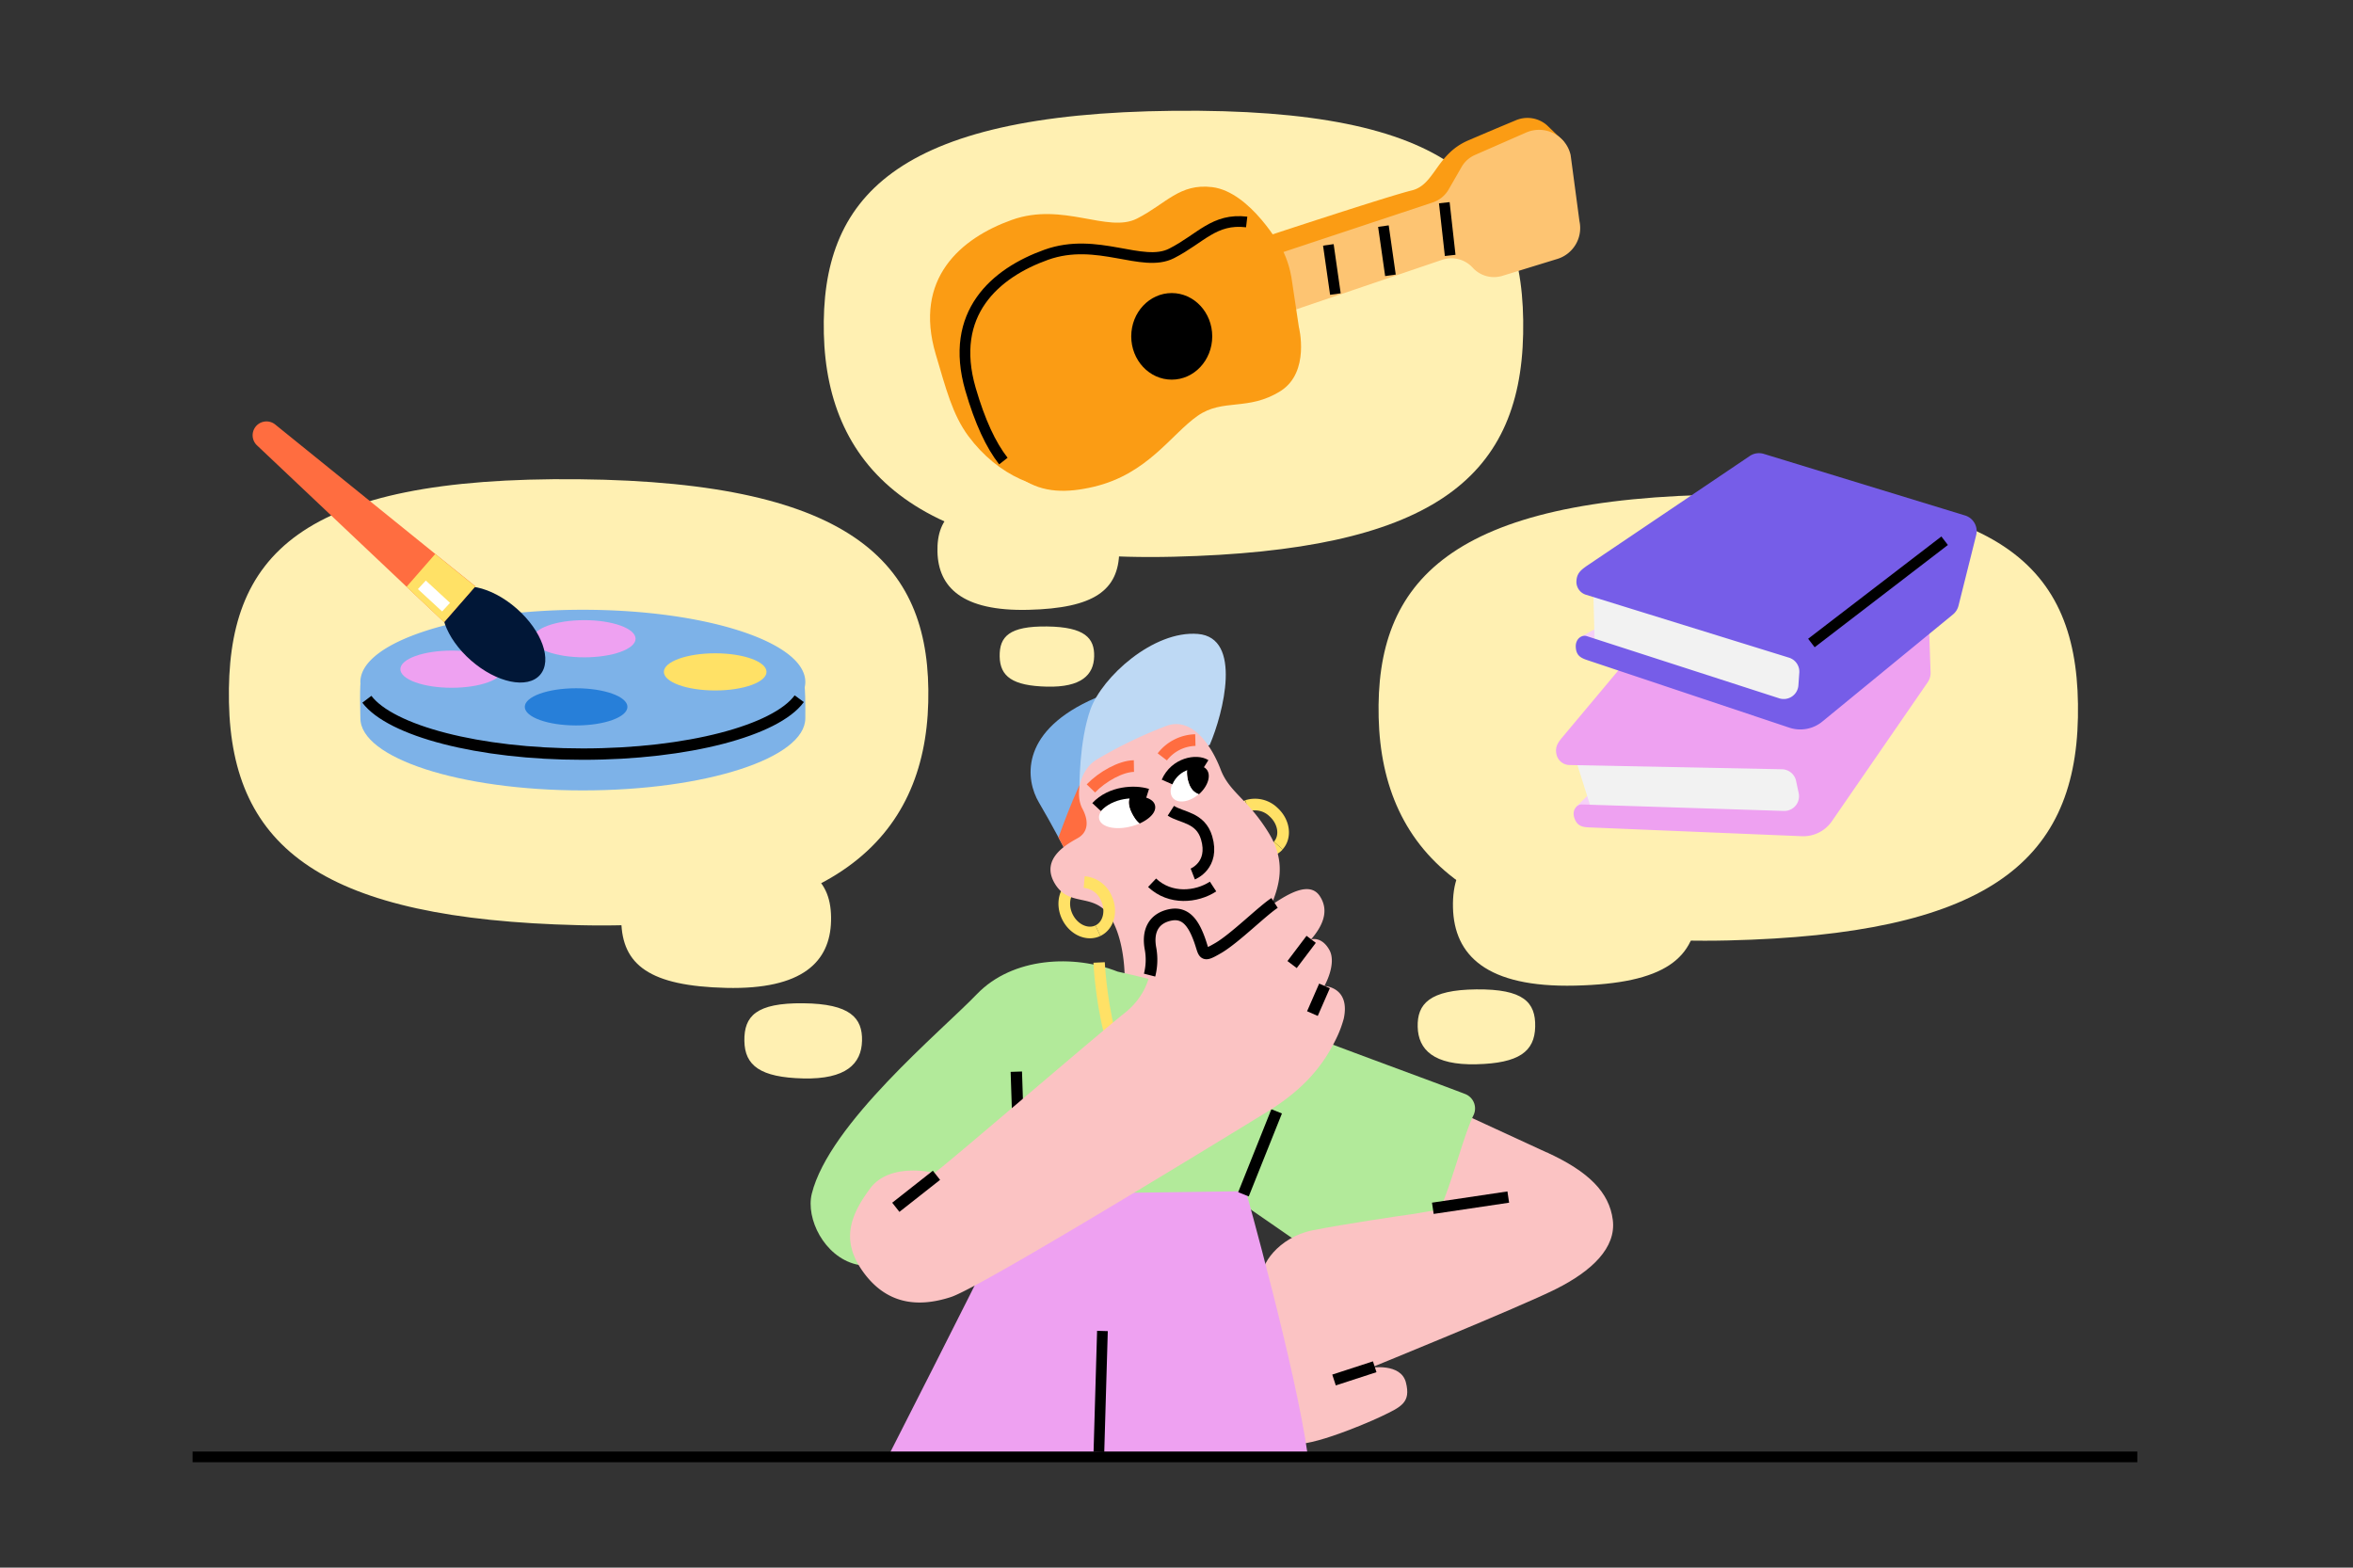 <svg xmlns="http://www.w3.org/2000/svg" xmlns:xlink="http://www.w3.org/1999/xlink" viewBox="0 0 800 533"><rect x="0" y="0" width="800" height="533" fill="#333333" stroke="none"/><defs><clipPath id="clip-path"><path d="M406.47,249.71c-3.17-5.92-12.83-22.56-36.34-11.36s-21.37,26.94-16.91,34.49,8.9,16.15,8.9,16.15l42.67-31.56" fill="#7db2e8"></path></clipPath></defs><g id="Layer_2" data-name="Layer 2"><path d="M315.6,238.75c-1.14,46.14-32.26,77.89-118.88,75.81S78.82,288.69,77.84,238.75,101.78,162,196.72,162.94,316.74,192.62,315.6,238.75Z" fill="#fff0b2"></path><path d="M282.55,313.13c-.34,13.84-9.68,23.37-35.66,22.75s-35.37-7.77-35.66-22.75,7.18-23,35.66-22.74S282.89,299.3,282.55,313.13Z" fill="#fff0b2"></path><path d="M293.08,353.89c-.19,7.78-5.43,13.13-20,12.78s-19.88-4.36-20-12.78,4-12.94,20-12.78S293.28,346.11,293.08,353.89Z" fill="#fff0b2"></path><path d="M372,223.21c-.15,6.24-4.36,10.53-16.06,10.25S340,230,339.88,223.21,343.12,212.84,356,213,372.17,217,372,223.21Z" fill="#fff0b2"></path><path d="M468.73,243.94c1.14,46.14,32.26,77.89,118.88,75.81s117.9-25.87,118.87-75.81-23.93-76.75-118.87-75.81S467.59,197.81,468.73,243.94Z" fill="#fff0b2"></path><path d="M280.1,113.48c1.14,46.14,32.27,77.89,118.88,75.81s117.9-25.87,118.88-75.81S493.92,36.73,399,37.67,279,67.35,280.1,113.48Z" fill="#fff0b2"></path><path d="M494,308.59c.39,16.14,11.28,27.24,41.57,26.52s41.24-9.05,41.58-26.52-8.37-26.84-41.58-26.51S493.62,292.46,494,308.59Z" fill="#fff0b2"></path><path d="M318.73,187.63c.29,12,8.38,20.25,30.9,19.71s30.65-6.73,30.9-19.71-6.22-19.95-30.9-19.7S318.43,175.64,318.73,187.63Z" fill="#fff0b2"></path><path d="M482,349.12c.19,7.75,5.41,13.08,19.95,12.73s19.8-4.35,20-12.73-4-12.88-20-12.73S481.81,341.38,482,349.12Z" fill="#fff0b2"></path><path d="M273.8,244.2c0,13.56-33.87,24.54-75.64,24.54s-75.63-11-75.63-24.54c0-1.4-.38-12.2.32-13.53,6-11.6,37.86-11,75.31-11,36.12,0,67.18-1,74.7,10C274,231.37,273.8,242.37,273.8,244.2Z" fill="#7db2e8"></path><path d="M124.73,237.75a9.65,9.65,0,0,1-2.2-5.89c0-13.55,33.86-24.54,75.63-24.54s75.64,11,75.64,24.54-33.87,24.54-75.64,24.54c-35.51,0-65.3-7.94-73.43-18.65" fill="#7db2e8"></path><path d="M271.74,237.56c-7.92,10.81-37.85,18.84-73.58,18.84-35.51,0-65.3-7.94-73.43-18.65" fill="none" stroke="#000" stroke-miterlimit="10" stroke-width="3.87"></path><ellipse cx="153.57" cy="227.52" rx="17.45" ry="6.32" fill="#eea1f1"></ellipse><ellipse cx="195.87" cy="240.33" rx="17.45" ry="6.32" fill="#277fd9"></ellipse><ellipse cx="198.64" cy="217.17" rx="17.45" ry="6.32" fill="#eea1f1"></ellipse><ellipse cx="243.16" cy="228.44" rx="17.45" ry="6.32" fill="#ffe166"></ellipse><ellipse cx="167.88" cy="215.74" rx="11.75" ry="20.89" transform="translate(-105.03 200.02) rotate(-48.82)" fill="#011737"></ellipse><path d="M151,211.55,138.23,199.5,87.35,151.4a4.71,4.71,0,0,1,6.2-7.08l54.42,44,13.64,11Z" fill="#ff6d40"></path><polygon points="150.97 211.55 138.23 199.5 147.97 188.36 161.61 199.4 150.97 211.55" fill="#ffe166"></polygon><line x1="151.66" y1="206.43" x2="143.43" y2="198.84" fill="none" stroke="#fff" stroke-miterlimit="10" stroke-width="3.96"></line></g><g id="Layer_4" data-name="Layer 4"><path d="M430.44,80.41S472.18,66.63,480,64.74s8.24-12.29,19.18-17c6-2.58,12-5.1,16.23-6.86A10.07,10.07,0,0,1,526,42.62l5.71,5.52L518.37,62.85,431.93,98.5" fill="#fb9c14"></path><path d="M432,89.5s1.69,25.18-8.41,31.58c-11,7-19.6,2.44-28.19,8.43-9,6.26-10.95,31.23-29.29,35.74-11.91,2.92-26.87-3.47-36.89-17-5.39-7.28-7.62-16.16-11.08-27.8C310.53,94.73,326.6,81,344,74.77s32.63,4.63,42.6-.47,14.42-12,25.52-10.68c13.12,1.61,23.65,20.88,23.65,20.88Z" fill="#fb9c14"></path><path d="M424,274a6.27,6.27,0,0,0-2.47,1.67c-2.72,3-2,8.09,1.61,11.36s8.75,3.48,11.47.48" fill="none" stroke="#ffe166" stroke-miterlimit="10" stroke-width="3.96"></path><path d="M434.6,287.47c2.72-3,2-8.09-1.62-11.36a9,9,0,0,0-9-2.15" fill="none" stroke="#ffe166" stroke-miterlimit="10" stroke-width="3.96"></path><path d="M368.61,299.9a6.22,6.22,0,0,0-2.92.61c-3.66,1.74-4.93,6.72-2.83,11.12s6.76,6.55,10.42,4.8" fill="none" stroke="#ffe166" stroke-miterlimit="10" stroke-width="3.96"></path><path d="M406.47,249.71c-3.17-5.92-12.83-22.56-36.34-11.36s-21.37,26.94-16.91,34.49,8.9,16.15,8.9,16.15l42.67-31.56" fill="#7db2e8"></path><g clip-path="url(#clip-path)"><path d="M369.82,262C366,267,359,287.19,359,287.19s1.38,8.32,3,7.73,32.73-15.43,32.47-16.34,9.8-8.82,10.31-10.27,2.33-12.17,2.33-12.17l-3.84-3.7" fill="#ff6d40"></path></g><path d="M411.29,253.29c4.67-10.86,11.16-36.49-4-37.75s-32.65,14.68-36.56,25.7S367,268,367,268Z" fill="#bed9f4"></path><path d="M425.59,349.11c.47-16.5.47-27.89,4.48-36.6s8.36-17.86,1.22-29.42S418,269.45,415,261.6s-9.65-18.18-18.61-14.73a152.8,152.8,0,0,0-23.54,11.39c-5.89,3.62-7.3,12.11-4.86,16.66s1.72,8.16-1.5,10-13.06,6.86-7.84,15.53,14.06,2.19,19.58,12.62c5.06,9.56,4.1,23.06,4.1,23.06" fill="#fbc3c3"></path><path d="M387.45,280a8.31,8.31,0,0,1-1.81-2.06c-1.2-1.84-2.65-5-1.32-7.07,4.25-.53,7.78.61,8.36,2.89S391,278.37,387.45,280Z"></path><path d="M387.45,280a18.55,18.55,0,0,1-3,1c-5.23,1.33-10,.23-10.71-2.46s3-5.95,8.23-7.28a17.18,17.18,0,0,1,2.35-.43c-1.33,2.12.12,5.23,1.32,7.07A8.31,8.31,0,0,0,387.45,280Z" fill="#fff"></path><path d="M407.68,270l-.09.08a5.1,5.1,0,0,1-2.11-1.42,7.07,7.07,0,0,1-1.27-2.31,11.13,11.13,0,0,1-.57-5c2.54-1.3,5.15-1.33,6.49.14C411.89,263.41,410.8,267.21,407.68,270Z"></path><path d="M407.59,270c-3.1,2.68-7,3.31-8.74,1.39s-.67-5.72,2.44-8.47a11.3,11.3,0,0,1,2.35-1.61,11.13,11.13,0,0,0,.57,5,7.07,7.07,0,0,0,1.27,2.31A5.1,5.1,0,0,0,407.59,270Z" fill="#fff"></path><path d="M405.53,297.16s7.48-2.91,4.71-12.29c-2.08-7-8.4-6.79-12.16-9.21" fill="none" stroke="#000" stroke-miterlimit="10" stroke-width="3.96"></path><path d="M412.43,301.42c-5.62,3.67-14.56,4.55-20.73-1.28" fill="none" stroke="#000" stroke-miterlimit="10" stroke-width="3.96"></path><path d="M390.06,270.12c-4.22-1.34-12.33-1-17.24,4.28" fill="none" stroke="#000" stroke-miterlimit="10" stroke-width="3.96"></path><path d="M409.79,260.12c-2.93-1.85-10.16-.68-13,5.76" fill="none" stroke="#000" stroke-miterlimit="10" stroke-width="3.96"></path><path d="M519.86,440.48c.4-.06-41.86-24.21-41.86-24.21l-17-13.54,21.6-30.85L526.24,392" fill="#fbc3c3"></path><path d="M427,344.81c-15.36-7.68-47-14.46-47-14.46-14.91-5.87-35.69-5-47.89,7.68S281.94,382,276,405.87c-2.08,8.44,4.19,21.29,15,24s44,2.86,44,2.86l36.37-48.16,41.2,18" fill="#b2ea9a"></path><path d="M412.65,402.56s31.12,21.36,39.25,27.23,31.16-1.31,39.21-22.37c3.46-9,6.88-22.08,9.87-28.25a5.27,5.27,0,0,0-2.85-7.21C484.57,366.72,435.46,349,427,344.81" fill="#b2ea9a"></path><path d="M526,391.86c14.11,6.46,21.16,13.52,22.34,22.93s-7.06,17.34-19.4,23.51S466,465.05,466,465.05s10.29-1.76,12,5-1.47,8.23-8.23,11.46-27.63,11.76-30.86,8.82-7.94-52.62-9.41-56.14,5-13.53,16.76-15.88c10.6-2.12,30.07-5,33.77-5.49l43.07-7.23" fill="#fbc3c3"></path><path d="M444.63,494.8v0H302.16c20.46-40.21,38.38-75.77,45-89.62l76.26-.83S440.57,465.43,444.63,494.8Z" fill="#eea1f1"></path><line x1="487.15" y1="410.82" x2="512.8" y2="407" fill="none" stroke="#000" stroke-miterlimit="10" stroke-width="3.87"></line><line x1="453.56" y1="469.2" x2="467.39" y2="464.7" fill="none" stroke="#000" stroke-miterlimit="10" stroke-width="3.87"></line><polyline points="344.07 362.48 346.73 406.03 424.02 405 436.48 376.8" fill="#b2ea9a"></polyline><path d="M406.41,251.63a14.63,14.63,0,0,0-11.24,5.71" fill="none" stroke="#ff6d40" stroke-miterlimit="10" stroke-width="3.96"></path><path d="M385.52,260.46c-4.47.08-10.71,3.55-14.63,7.6" fill="none" stroke="#ff6d40" stroke-miterlimit="10" stroke-width="3.96"></path><path d="M373.28,316.43c3.66-1.74,4.92-6.72,2.83-11.12a9,9,0,0,0-7.5-5.41" fill="none" stroke="#ffe166" stroke-miterlimit="10" stroke-width="3.96"></path><line x1="434.05" y1="377.86" x2="422.77" y2="406.06" fill="none" stroke="#000" stroke-miterlimit="10" stroke-width="3.87"></line><line x1="345.54" y1="364.37" x2="346.95" y2="407.07" fill="none" stroke="#000" stroke-miterlimit="10" stroke-width="3.87"></line><path d="M412.32,337.29s.42,38.21-18.06,36.95-20.57-47-20.57-47" fill="none" stroke="#ffe166" stroke-miterlimit="10" stroke-width="3.87"></path><path d="M317.67,398.78c1.18-.29,56.38-47.82,64.65-54.31s10-15.65,8.86-21.85,1.18-10.33,6.49-11.51,8,2.65,10,8,.88,6.49,6.49,3.24,15.06-12.69,19.19-15.35,11.81-7.67,15.35-2.36.59,10.63-2.95,14.76c0,0,3.54-1.18,6.2,3.54s-1.67,12.3-1.67,12.3,8.88.3,6.59,11.08a37.86,37.86,0,0,1-2.6,6.88c-5.33,11.05-13.16,18.51-23.61,24.92C401.94,395.72,332.6,438,323.28,441c-11.81,3.84-22.15,2.07-29.82-8.56s-4.43-19.19,2.36-28.34S317.67,398.78,317.67,398.78Z" fill="#fbc3c3"></path><path d="M390.85,331.54a21.15,21.15,0,0,0,.33-8.92c-1.19-6.2,1.18-10.33,6.49-11.51s8,2.65,10,8,.88,6.49,6.49,3.24,15.06-12.69,19.19-15.35" fill="none" stroke="#000" stroke-miterlimit="10" stroke-width="3.96"></path><line x1="445.79" y1="319.37" x2="439.3" y2="327.95" fill="none" stroke="#000" stroke-miterlimit="10" stroke-width="3.96"></line><line x1="450.32" y1="335.21" x2="446.21" y2="344.62" fill="none" stroke="#000" stroke-miterlimit="10" stroke-width="3.96"></line><line x1="318.39" y1="399.6" x2="304.57" y2="410.48" fill="none" stroke="#000" stroke-miterlimit="10" stroke-width="3.96"></line><path d="M536,274.17c.14-.1,3.76-3.68,3.76-3.68l1.29,4.31" fill="#f6d0f8"></path><polyline points="535.78 258.43 541.43 276.34 616.89 278.17 617.12 254.84 563.4 251.9" fill="#f2f2f2"></polyline><path d="M529.15,256.27a4.59,4.59,0,0,0,4.5,3.84l72.24,1.44a5,5,0,0,1,4.76,3.95l.9,4.22a5,5,0,0,1-5,6l-68.66-2.2c-1.92-.07-3.51,2.06-2.61,4.62s2.44,3.06,4.89,3.17l72.48,3a11.78,11.78,0,0,0,10.17-5.08L655.38,232a5.67,5.67,0,0,0,1-3.36l-.85-24.68a5.57,5.57,0,0,0-5.48-5.39l-71.56-1.18a5.61,5.61,0,0,0-4.48,2.14l-42.93,51.27C530,252.14,528.63,253.71,529.15,256.27Z" fill="#eea1f1"></path><path d="M537.62,216.4c.15-.06,4.62-2.49,4.62-2.49l0,4.5" fill="#f6d0f8"></path><polyline points="541.72 201.21 542.2 219.98 614.2 242.63 620.88 220.28 570.08 202.58" fill="#f2f2f2"></polyline><path d="M536,197.3a4.58,4.58,0,0,0,3.26,4.93l69,21.38a5,5,0,0,1,3.49,5.12l-.31,4.31a5,5,0,0,1-6.51,4.39L539.54,216.3c-1.83-.6-3.95,1-3.79,3.72s1.49,3.61,3.82,4.39l68.8,23a11.79,11.79,0,0,0,11.18-2.06L664,208.91a5.61,5.61,0,0,0,1.88-3l6-23.95a5.58,5.58,0,0,0-3.78-6.7l-68.43-20.94a5.6,5.6,0,0,0-4.9.81l-55.44,37.38C537.91,193.56,536.17,194.69,536,197.3Z" fill="#765de8"></path><line x1="661.16" y1="183.85" x2="615.86" y2="218.62" fill="none" stroke="#000" stroke-miterlimit="10" stroke-width="3.64"></line><line x1="65.48" y1="495.34" x2="726.67" y2="495.34" fill="none" stroke="#000" stroke-miterlimit="10" stroke-width="3.64"></line><line x1="374.82" y1="452.53" x2="373.62" y2="493.66" fill="none" stroke="#000" stroke-miterlimit="10" stroke-width="3.64"></line><path d="M365.82,130.61,490.28,88.35A9.8,9.8,0,0,1,500.69,91h0a9.78,9.78,0,0,0,10.19,2.76L529.61,88A11,11,0,0,0,537,75.19L534,52.71a11,11,0,0,0-15.1-7.66l-17.43,7.64a9.76,9.76,0,0,0-4.56,4.1l-4.38,7.62a9.82,9.82,0,0,1-5.41,4.42L361.14,110.65" fill="#fdc472"></path><path d="M441.61,111.2s3.9,15.32-6.2,21.73c-11,6.95-19.6,2.43-28.19,8.43-9,6.25-17,19.81-35.35,24.14s-32.37-.27-41.91-33.18c-7.47-25.8,8.42-39.51,25.78-45.71s32.63,4.63,42.6-.46,14.42-12,25.52-10.68c13.12,1.6,15.3,19.42,15.3,19.42Z" fill="#fb9c14"></path><line x1="451.63" y1="83.26" x2="454.02" y2="99.98" fill="none" stroke="#000" stroke-miterlimit="10" stroke-width="3.64"></line><line x1="470.35" y1="76.88" x2="472.74" y2="93.61" fill="none" stroke="#000" stroke-miterlimit="10" stroke-width="3.64"></line><line x1="491.05" y1="68.92" x2="493.05" y2="86.84" fill="none" stroke="#000" stroke-miterlimit="10" stroke-width="3.64"></line><ellipse cx="398.38" cy="114.36" rx="13.77" ry="14.72"></ellipse><path d="M341.14,156.76c-4.23-5.41-7.95-13.31-11.18-24.44-7.47-25.8,8.42-39.51,25.78-45.71s32.63,4.63,42.6-.46,14.42-12,25.52-10.68" fill="none" stroke="#000" stroke-miterlimit="10" stroke-width="3.64"></path></g></svg>